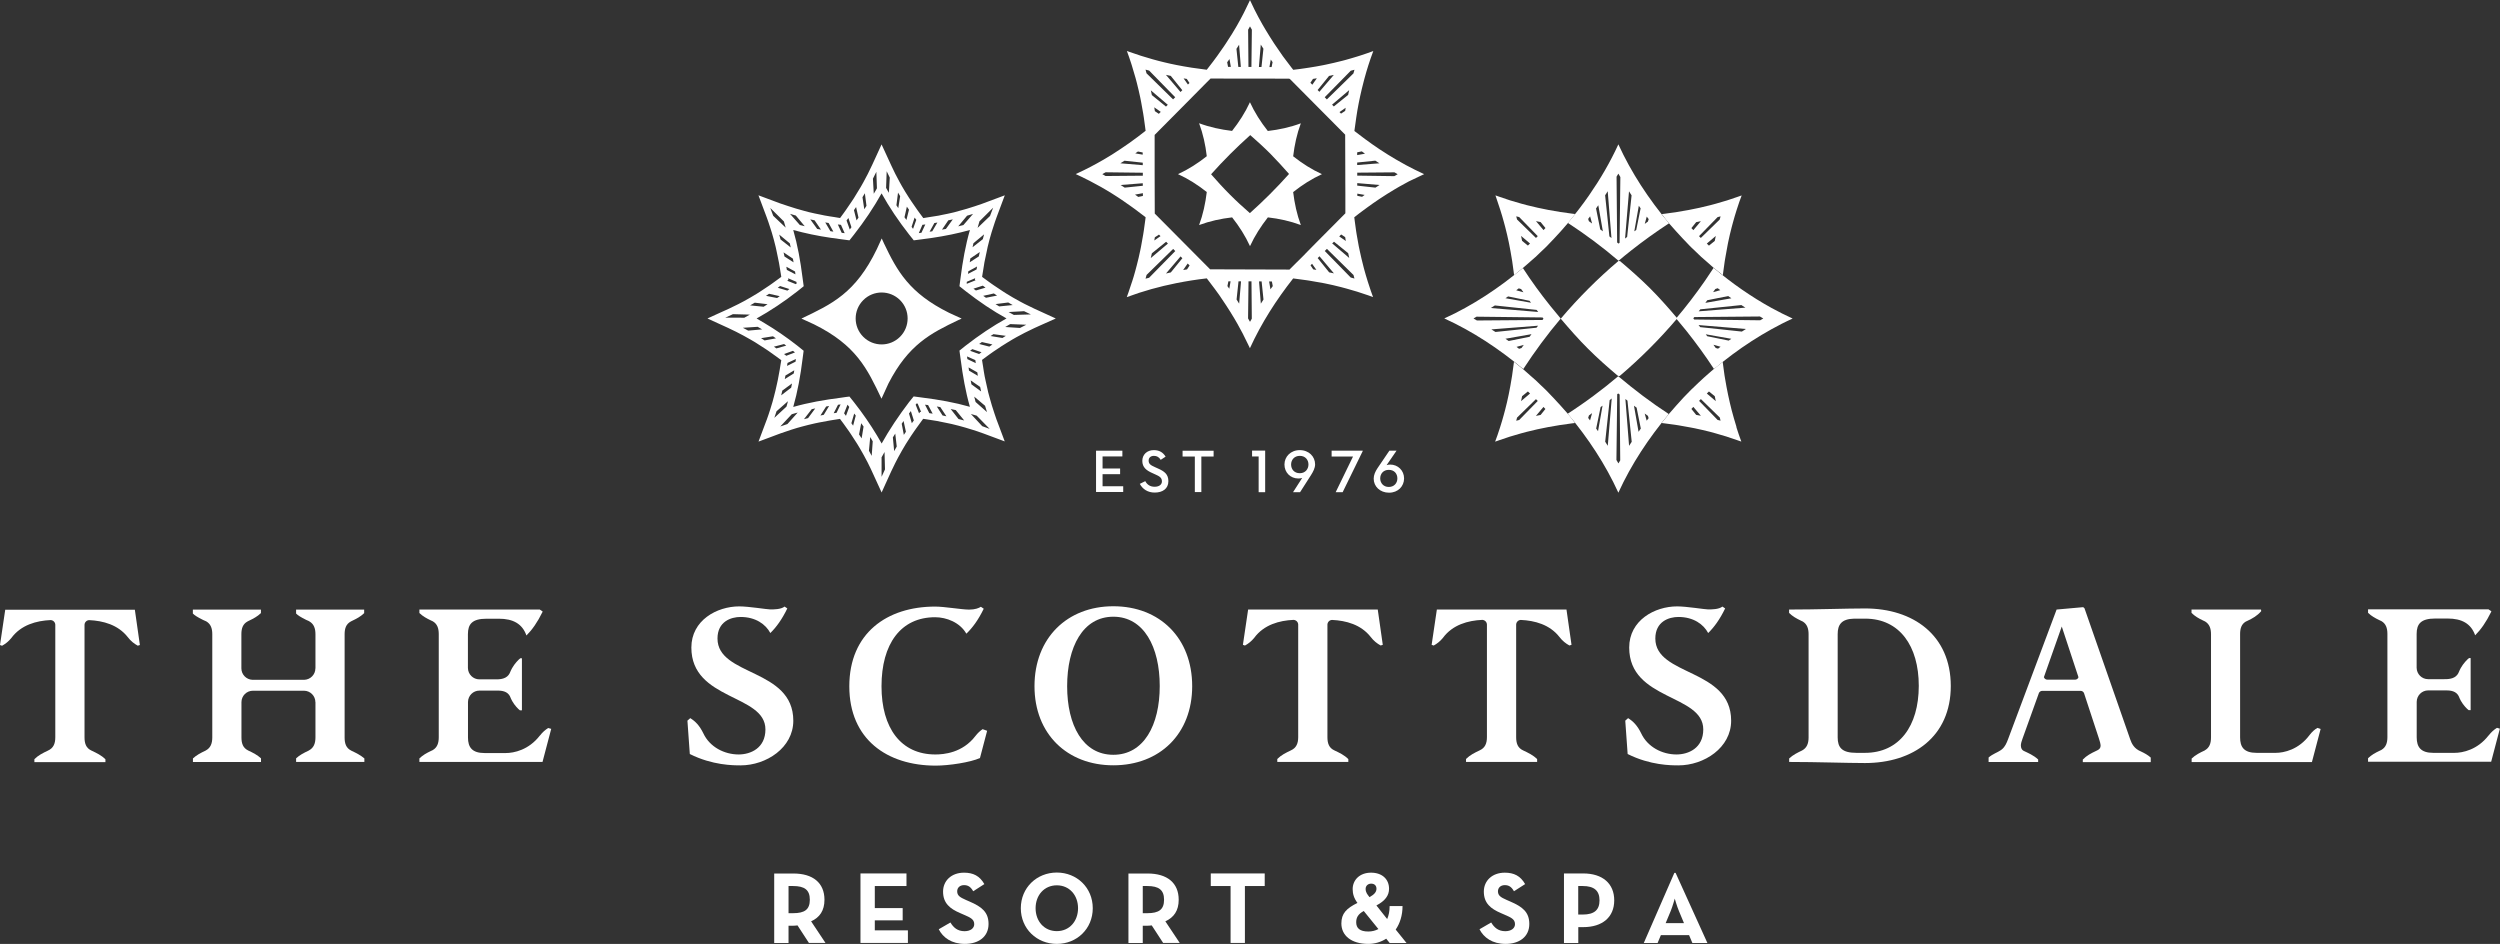 <?xml version="1.0" encoding="utf-8"?>
<!-- Generator: Adobe Illustrator 26.3.1, SVG Export Plug-In . SVG Version: 6.00 Build 0)  -->
<svg version="1.1" id="Layer_1" xmlns="http://www.w3.org/2000/svg" xmlns:xlink="http://www.w3.org/1999/xlink" x="0px" y="0px"
	 viewBox="0 0 387.46 146.29" style="enable-background:new 0 0 387.46 146.29;" xml:space="preserve">
<rect x="0" y="0" width="387.46" height="146.29" fill="#333333" stroke="none"/>
<style type="text/css">
	.st0{fill:#FFFFFF;}
</style>
<g>
	<g>
		<path class="st0" d="M127.94,146.14h-2.57l-1.77-2.72c-0.21,0.03-0.43,0.05-0.63,0.05h-0.76v2.68h-2.22v-10.77h2.98
			c3.01,0,4.81,1.44,4.81,4.07c0,1.68-0.74,2.74-2.07,3.34L127.94,146.14z M122.91,141.53c1.81,0,2.6-0.57,2.6-2.09
			s-0.82-2.12-2.6-2.12h-0.7v4.21H122.91z"/>
		<path class="st0" d="M133.36,135.37h7.13v1.95h-4.91v3.42h4.32v1.9h-4.32v1.55h5.13v1.95h-7.35V135.37z"/>
		<path class="st0" d="M145.49,144.02l1.81-1.05c0.47,0.78,1.09,1.35,2.19,1.35c0.92,0,1.5-0.46,1.5-1.09c0-0.76-0.6-1.03-1.62-1.47
			l-0.55-0.24c-1.6-0.68-2.66-1.54-2.66-3.34c0-1.66,1.27-2.93,3.25-2.93c1.41,0,2.42,0.49,3.15,1.77l-1.73,1.11
			c-0.38-0.68-0.79-0.95-1.42-0.95c-0.65,0-1.06,0.41-1.06,0.95c0,0.67,0.41,0.93,1.36,1.35l0.55,0.24
			c1.88,0.81,2.95,1.63,2.95,3.48c0,2-1.57,3.09-3.67,3.09C147.47,146.29,146.14,145.3,145.49,144.02z"/>
		<path class="st0" d="M158.21,140.76c0-3.18,2.47-5.53,5.58-5.53c3.1,0,5.57,2.34,5.57,5.53s-2.47,5.53-5.57,5.53
			C160.68,146.29,158.21,143.94,158.21,140.76z M167.08,140.76c0-2.01-1.33-3.55-3.29-3.55c-1.96,0-3.29,1.54-3.29,3.55
			c0,2.01,1.33,3.55,3.29,3.55C165.75,144.31,167.08,142.77,167.08,140.76z"/>
		<path class="st0" d="M182.84,146.14h-2.57l-1.77-2.72c-0.21,0.03-0.43,0.05-0.63,0.05h-0.76v2.68h-2.22v-10.77h2.98
			c3.01,0,4.81,1.44,4.81,4.07c0,1.68-0.74,2.74-2.07,3.34L182.84,146.14z M177.81,141.53c1.81,0,2.6-0.57,2.6-2.09
			s-0.82-2.12-2.6-2.12h-0.7v4.21H177.81z"/>
		<path class="st0" d="M190.72,137.32h-3.07v-1.95h8.36v1.95h-3.07v8.82h-2.22V137.32z"/>
		<path class="st0" d="M214.99,142.44c0.24-0.55,0.38-1.22,0.38-2.01h2c0,1.44-0.4,2.68-1.06,3.64l1.68,2.08h-2.61l-0.54-0.67
			c-0.81,0.52-1.76,0.81-2.77,0.81c-2.68,0-4.18-1.33-4.18-3.17c0-1.55,0.79-2.34,2.49-3.18c-0.54-0.73-0.74-1.41-0.74-2.14
			c0-1.39,1.06-2.55,2.85-2.55c1.71,0,2.79,1,2.79,2.5c0,1.03-0.6,1.87-1.96,2.58L214.99,142.44z M211.36,141.19
			c-0.93,0.51-1.17,1.06-1.17,1.76c0,0.9,0.57,1.42,1.87,1.42c0.57,0,1.09-0.13,1.57-0.38L211.36,141.19z M213.33,137.73
			c0-0.49-0.33-0.78-0.82-0.78s-0.86,0.33-0.86,0.81c0,0.55,0.27,0.86,0.57,1.24l0.03,0.05
			C213.04,138.6,213.33,138.22,213.33,137.73z"/>
		<path class="st0" d="M229.3,144.02l1.81-1.05c0.47,0.78,1.09,1.35,2.19,1.35c0.92,0,1.5-0.46,1.5-1.09c0-0.76-0.6-1.03-1.62-1.47
			l-0.55-0.24c-1.6-0.68-2.66-1.54-2.66-3.34c0-1.66,1.27-2.93,3.25-2.93c1.41,0,2.42,0.49,3.15,1.77l-1.73,1.11
			c-0.38-0.68-0.79-0.95-1.42-0.95c-0.65,0-1.06,0.41-1.06,0.95c0,0.67,0.41,0.93,1.36,1.35l0.55,0.24
			c1.88,0.81,2.95,1.63,2.95,3.48c0,2-1.57,3.09-3.67,3.09C231.28,146.29,229.95,145.3,229.3,144.02z"/>
		<path class="st0" d="M242.39,135.37h2.98c3.01,0,4.81,1.57,4.81,4.17s-1.82,4.15-4.81,4.15h-0.76v2.46h-2.22V135.37z
			 M245.3,141.74c1.81,0,2.6-0.73,2.6-2.2c0-1.49-0.82-2.22-2.6-2.22h-0.7v4.42H245.3z"/>
		<path class="st0" d="M259.5,135.28h0.19l4.93,10.87h-2.33l-0.51-1.22h-4.37l-0.51,1.22h-2.14L259.5,135.28z M260.99,143.07
			l-0.78-1.87c-0.32-0.76-0.65-1.93-0.65-1.93s-0.32,1.17-0.63,1.93l-0.78,1.87H260.99z"/>
	</g>
	<path class="st0" d="M255.71,44.66c1.5,1.5,2.89,3.08,4.24,4.68c-2.74,3.23-5.74,6.23-8.96,8.96c-1.6-1.36-3.18-2.74-4.68-4.24
		c-1.5-1.5-2.88-3.08-4.24-4.67c2.74-3.23,5.74-6.23,8.96-8.96C252.63,41.78,254.21,43.17,255.71,44.66z"/>
	<g>
		<g>
			<path class="st0" d="M169.87,69.85h4.08v0.89h-3.07v1.87h2.72v0.88h-2.72v1.87h3.2v0.89h-4.21V69.85z"/>
			<path class="st0" d="M177.5,74.57c0.29,0.57,0.79,0.87,1.45,0.87c0.68,0,1.13-0.32,1.13-0.84c0-0.6-0.45-0.81-1.02-1.07
				l-0.44-0.2c-0.94-0.41-1.58-0.9-1.58-1.9c0-0.98,0.73-1.67,1.78-1.67c0.82,0,1.42,0.33,1.83,1.01l-0.76,0.5
				c-0.25-0.41-0.57-0.62-1.05-0.62c-0.52,0-0.82,0.3-0.82,0.74c0,0.51,0.31,0.71,1.01,1.02l0.44,0.2c0.97,0.43,1.61,0.88,1.61,1.96
				c0,1.18-0.9,1.77-2.12,1.77c-1.08,0-1.87-0.53-2.31-1.35L177.5,74.57z"/>
			<path class="st0" d="M185.18,70.75h-1.9v-0.89h4.81v0.89h-1.9v5.51h-1.01V70.75z"/>
		</g>
		<g>
			<path class="st0" d="M195.06,70.74h-1.01v-0.9h2.03v6.44h-1.01V70.74z"/>
			<path class="st0" d="M201.82,74.07c-0.17,0.05-0.36,0.09-0.58,0.09c-1.26,0-2.17-0.94-2.17-2.17c0-1.22,0.97-2.23,2.37-2.23
				c1.42,0,2.38,1,2.38,2.21c0,0.55-0.29,1.13-0.66,1.7l-1.67,2.61h-1.09L201.82,74.07z M202.79,71.99c0-0.73-0.49-1.34-1.34-1.34
				c-0.86,0-1.35,0.63-1.35,1.34c0,0.72,0.47,1.35,1.35,1.35C202.3,73.34,202.79,72.7,202.79,71.99z"/>
			<path class="st0" d="M209.7,70.75h-3.32v-0.9h4.82v0.06l-3.11,6.37h-1.08L209.7,70.75z"/>
			<path class="st0" d="M212.9,74.19c0-0.58,0.25-1.12,0.59-1.63l1.84-2.71h1.11l-1.54,2.24c0.16-0.05,0.34-0.09,0.56-0.09
				c1.2,0,2.15,0.92,2.15,2.15c0,1.22-0.94,2.21-2.33,2.21C213.88,76.36,212.9,75.39,212.9,74.19z M216.57,74.15
				c0-0.73-0.47-1.33-1.33-1.33c-0.83,0-1.33,0.59-1.33,1.33c0,0.71,0.5,1.32,1.33,1.32C216.08,75.47,216.57,74.86,216.57,74.15z"/>
		</g>
	</g>
	<g>
		<g>
			<path class="st0" d="M200.42,29.77c1.37-1.09,2.85-2.04,4.46-2.78c-1.59-0.72-3.07-1.67-4.46-2.77c0.21-1.76,0.58-3.48,1.19-5.11
				c-1.66,0.62-3.38,0.99-5.12,1.19c-1.1-1.39-2.04-2.87-2.77-4.46c-0.74,1.61-1.69,3.08-2.77,4.45c-1.74-0.21-3.45-0.57-5.11-1.19
				c0.61,1.64,0.99,3.35,1.19,5.11c-1.37,1.09-2.85,2.04-4.46,2.78c1.59,0.72,3.07,1.67,4.46,2.77c-0.21,1.76-0.58,3.48-1.19,5.12
				c1.66-0.62,3.38-0.99,5.12-1.19c1.1,1.39,2.04,2.87,2.77,4.46c0.74-1.61,1.69-3.08,2.77-4.46c1.74,0.2,3.45,0.57,5.11,1.19
				C201,33.24,200.63,31.52,200.42,29.77z M199.78,26.96c-1.9,2.13-3.94,4.17-6.07,6.07c-1.02-0.89-2.1-1.87-3.12-2.9
				c-1.03-1.03-2-2.1-2.89-3.12c1.9-2.13,3.94-4.17,6.07-6.07c1.02,0.89,2.1,1.87,3.12,2.89C197.9,24.86,198.88,25.94,199.78,26.96z
				"/>
			<path class="st0" d="M220,27.33L220,27.33c0.24-0.11,0.48-0.23,0.72-0.34c-0.96-0.44-1.91-0.91-2.84-1.41
				c-0.52-0.28-1.03-0.57-1.54-0.87c0,0,0,0,0,0c-0.41-0.24-0.81-0.48-1.21-0.73c-0.45-0.28-0.9-0.57-1.34-0.86
				c-0.74-0.49-1.47-1.01-2.19-1.54l0,0c-0.15-0.11-0.29-0.22-0.44-0.33c-0.39-0.29-0.78-0.58-1.16-0.88l0,0
				c-0.03-0.02-0.06-0.05-0.09-0.07c0.01-0.13,0.03-0.25,0.05-0.38c0,0,0,0.01,0,0.01c0.07-0.58,0.15-1.15,0.24-1.72
				c0.06-0.36,0.11-0.73,0.17-1.09c0.13-0.74,0.27-1.47,0.43-2.2c0.16-0.73,0.33-1.45,0.52-2.17l0,0c0.05-0.18,0.09-0.36,0.14-0.54
				l0,0c0.38-1.41,0.82-2.8,1.33-4.16c0.02-0.05,0.03-0.09,0.05-0.14c-0.66,0.25-1.32,0.47-1.99,0.69
				c-0.14,0.04-0.27,0.09-0.41,0.13c-0.66,0.2-1.31,0.4-1.98,0.58c-0.15,0.04-0.31,0.08-0.46,0.12l0,0
				c-0.86,0.22-1.71,0.42-2.58,0.6l0,0c-0.13,0.03-0.26,0.05-0.39,0.08h0c-0.68,0.14-1.37,0.25-2.06,0.36
				c-0.15,0.02-0.3,0.05-0.46,0.07c-0.69,0.11-1.38,0.2-2.08,0.28c-0.02-0.03-0.04-0.05-0.06-0.08l0,0
				c-0.06-0.08-0.12-0.15-0.18-0.23c0.04,0.05,0.07,0.1,0.11,0.15c-0.43-0.55-0.86-1.12-1.27-1.68c-0.07-0.09-0.14-0.19-0.21-0.28
				l0,0c-0.43-0.6-0.85-1.21-1.25-1.82c0.02,0.03,0.04,0.06,0.06,0.09c-0.07-0.11-0.14-0.22-0.22-0.33l0,0
				c-0.44-0.68-0.87-1.36-1.28-2.05c-0.16-0.27-0.32-0.53-0.47-0.8c-0.22-0.38-0.43-0.77-0.64-1.16c-0.21-0.39-0.41-0.78-0.61-1.18
				c-0.24-0.47-0.46-0.95-0.68-1.43c-0.27,0.58-0.55,1.15-0.83,1.72c-0.06,0.13-0.13,0.25-0.19,0.38c-0.29,0.57-0.6,1.13-0.91,1.68
				l0,0c-0.07,0.12-0.14,0.23-0.2,0.35c-0.25,0.44-0.51,0.87-0.78,1.3c-0.01,0.01-0.01,0.02-0.02,0.02
				c-0.27,0.43-0.54,0.85-0.82,1.28c0.01-0.01,0.01-0.02,0.02-0.03c-0.1,0.15-0.2,0.3-0.3,0.45l0,0c-0.34,0.51-0.69,1-1.05,1.5l0,0
				c-0.11,0.16-0.23,0.31-0.34,0.46l0,0c-0.1,0.14-0.2,0.28-0.31,0.42c-0.3,0.4-0.6,0.79-0.91,1.18l0,0
				c-0.02,0.03-0.04,0.05-0.06,0.08c-1.58-0.19-3.15-0.43-4.71-0.74c-0.62-0.12-1.24-0.26-1.86-0.41c-0.59-0.14-1.18-0.29-1.77-0.46
				c-0.01,0-0.03-0.01-0.04-0.01c-1.21-0.34-2.42-0.72-3.61-1.15c-0.13-0.05-0.26-0.09-0.39-0.14c0.24,0.64,0.46,1.29,0.67,1.94
				c0.04,0.12,0.07,0.24,0.11,0.35c0.2,0.64,0.39,1.28,0.57,1.93l0,0c0.07,0.24,0.13,0.48,0.19,0.72l0,0
				c0.19,0.75,0.37,1.51,0.53,2.27l0,0c0.05,0.24,0.1,0.47,0.14,0.71c0.12,0.6,0.22,1.2,0.32,1.8c0.03,0.19,0.06,0.38,0.09,0.57
				c0.07,0.48,0.14,0.97,0.2,1.46l0,0c0.03,0.21,0.06,0.42,0.08,0.62c-0.83,0.66-1.68,1.29-2.55,1.91c-0.87,0.61-1.75,1.2-2.65,1.77
				c-0.45,0.28-0.9,0.56-1.36,0.82c-0.01,0.01-0.02,0.01-0.04,0.02l0,0c-1.29,0.75-2.61,1.44-3.98,2.07
				c-0.08,0.04-0.16,0.08-0.25,0.12h0c0,0,0,0,0,0c0.62,0.28,1.23,0.58,1.84,0.89c0.11,0.05,0.21,0.11,0.32,0.16
				c0.59,0.31,1.18,0.62,1.76,0.95c0.23,0.13,0.45,0.26,0.67,0.39c0.67,0.39,1.32,0.8,1.98,1.23h0c0.2,0.13,0.4,0.26,0.6,0.4l0,0
				c0.51,0.34,1,0.69,1.5,1.05l0,0c0.16,0.11,0.31,0.23,0.47,0.34c0.39,0.29,0.79,0.59,1.18,0.89l0,0c0.17,0.13,0.34,0.26,0.51,0.39
				c0,0.04-0.01,0.07-0.01,0.11l0,0c-0.02,0.15-0.04,0.3-0.06,0.45c-0.06,0.51-0.13,1.02-0.21,1.52l0,0
				c-0.03,0.19-0.06,0.38-0.09,0.57l0,0c-0.1,0.62-0.21,1.23-0.33,1.85h0c-0.04,0.2-0.08,0.4-0.12,0.6l0,0
				c-0.16,0.79-0.35,1.57-0.55,2.35c-0.08,0.3-0.16,0.6-0.24,0.9l0,0c-0.15,0.55-0.31,1.1-0.49,1.64c0,0.01,0,0.01-0.01,0.02
				c-0.17,0.54-0.35,1.09-0.54,1.62c-0.09,0.25-0.17,0.5-0.27,0.75c2.52-0.94,5.08-1.65,7.69-2.17c1.56-0.31,3.13-0.56,4.71-0.74
				c0.11,0.14,0.22,0.29,0.33,0.43l0,0c0.31,0.41,0.62,0.81,0.93,1.23c0.22,0.3,0.45,0.61,0.66,0.91c0.28,0.4,0.55,0.81,0.82,1.22
				l0,0c0.09,0.13,0.18,0.26,0.26,0.39c0.44,0.67,0.87,1.36,1.28,2.05c0.16,0.27,0.31,0.54,0.47,0.81l0,0c0.57,1,1.1,2.03,1.59,3.07
				l0,0c0.11,0.23,0.23,0.46,0.34,0.7l0,0c0,0,0,0.01,0.01,0.01c1.78-3.9,4.08-7.48,6.7-10.81c0.69,0.08,1.39,0.18,2.08,0.28
				c0.16,0.02,0.31,0.05,0.46,0.07c0.69,0.11,1.38,0.23,2.06,0.36c0.09,0.02,0.18,0.04,0.27,0.05l0,0c0.86,0.17,1.72,0.37,2.57,0.59
				l0,0c0.27,0.07,0.55,0.14,0.82,0.22l0,0c0.56,0.15,1.12,0.32,1.68,0.49c0.01,0,0.02,0.01,0.03,0.01
				c0.56,0.17,1.11,0.36,1.66,0.55v0c0.25,0.09,0.5,0.17,0.75,0.27c-0.24-0.65-0.47-1.31-0.68-1.98c-0.05-0.14-0.09-0.29-0.14-0.43
				c-0.21-0.66-0.4-1.32-0.58-1.98c-0.04-0.13-0.07-0.26-0.1-0.39l0,0c-0.21-0.8-0.4-1.61-0.57-2.42c-0.05-0.24-0.1-0.47-0.15-0.71
				c-0.12-0.6-0.22-1.2-0.32-1.8c-0.03-0.19-0.06-0.38-0.09-0.57l0,0c-0.07-0.48-0.14-0.97-0.2-1.46l0,0
				c-0.03-0.21-0.06-0.42-0.08-0.63c0.55-0.44,1.11-0.86,1.68-1.28c0.13-0.1,0.26-0.19,0.4-0.29c0.57-0.41,1.14-0.82,1.73-1.21
				c0.05-0.03,0.1-0.06,0.15-0.1l0,0c0.75-0.5,1.52-0.98,2.29-1.44c0.23-0.14,0.47-0.27,0.7-0.41l0,0c0.51-0.29,1.03-0.57,1.55-0.85
				c0.01-0.01,0.02-0.01,0.03-0.01C218.94,27.85,219.47,27.59,220,27.33z M211.1,30.5l-0.74-0.15l0-0.34l1.14,0.2
				C211.37,30.31,211.23,30.4,211.1,30.5z M210.35,28.77l0-0.39l3.46,0.29c-0.21,0.13-0.42,0.27-0.64,0.41L210.35,28.77z
				 M210.35,27.22l0-0.46l5.77-0.05c0.17,0.09,0.34,0.19,0.5,0.29c-0.17,0.1-0.34,0.2-0.52,0.3L210.35,27.22z M203.09,12.83l0.4-0.6
				c0.2-0.03,0.4-0.06,0.6-0.1l-0.7,1L203.09,12.83z M204.21,13.95l1.77-2.18c0.25-0.05,0.5-0.1,0.74-0.16l-2.24,2.62L204.21,13.95z
				 M205.31,15.07l4.04-4.11c0.19-0.05,0.38-0.1,0.57-0.15c-0.05,0.19-0.1,0.38-0.16,0.57l-4.12,4.03L205.31,15.07z M206.45,16.22
				l2.65-2.25c-0.06,0.24-0.11,0.49-0.16,0.74l-2.22,1.79L206.45,16.22z M207.6,17.37l0.96-0.67c-0.01,0.03-0.01,0.07-0.02,0.1
				c-0.02,0.13-0.04,0.26-0.06,0.39l-0.64,0.42L207.6,17.37z M210.34,25.19l2.81-0.29c0.21,0.14,0.43,0.28,0.64,0.41l-3.45,0.27
				L210.34,25.19z M211.55,23.82l-1.21,0.22l0-0.43l0.72-0.15C211.22,23.58,211.39,23.7,211.55,23.82z M199.9,12.23l8.58,8.64
				l0.02,6.12v0l0,0.21l0,0l0,1.03l0,0l0.01,1.75l0,0l0,0.84l0,0.99l0,0.84l0,0l0,0.41l-4.5,4.53l0,0l-0.72,0.73l0,0l-0.66,0.67
				l-0.36,0.37l0,0l-0.2,0.21l0,0l-0.41,0.41L201,40.63l0,0l-0.73,0.73l-0.35,0.35l0,0l-0.07,0.07l-12.3-0.04l-8.58-8.64l-0.02-6.12
				v0l0-0.2l0,0l0-1.03l0,0l0-0.35l0,0l0-0.83l0-0.57l0,0l0-1.13l0,0l0-0.39l0,0l0-1.16l0,0l0-0.37l0,0l0-0.04l4.23-4.26l0,0
				l1.24-1.25l0,0l0.78-0.79l0,0l1.79-1.81l0.3-0.3l0,0l0.33-0.33l3.1,0.01l0,0l0.31,0h0l1.1,0l0,0l1.45,0l1.39,0l0,0l1.01,0l0.44,0
				l0,0l1.81,0.01l0,0l1.15,0l0,0l0.37,0l0,0L199.9,12.23z M206.75,37.46l2.2,1.78c0.05,0.25,0.11,0.5,0.16,0.74l-2.64-2.25
				L206.75,37.46z M207.56,36.64l0.3-0.3l0.62,0.41c0.03,0.2,0.07,0.4,0.1,0.6L207.56,36.64z M203.53,41.75l-0.42-0.63l0.24-0.24
				l0.67,0.95C203.86,41.8,203.69,41.78,203.53,41.75z M195.53,43.61l0.29,2.81c-0.14,0.21-0.28,0.43-0.41,0.64l-0.28-3.45
				L195.53,43.61z M196.69,43.62l0.43,0l0.14,0.72c-0.12,0.17-0.24,0.33-0.36,0.5L196.69,43.62z M190.47,44.68
				c-0.08-0.11-0.16-0.23-0.24-0.34l0.15-0.74l0.34,0l-0.2,1.15C190.5,44.72,190.48,44.7,190.47,44.68z M177.54,43.19
				c0.06-0.19,0.1-0.39,0.16-0.58l4.12-4.03l0.33,0.33l-4.06,4.14C177.91,43.09,177.72,43.13,177.54,43.19z M182.97,39.74l0.28,0.28
				l-1.79,2.2c-0.25,0.05-0.5,0.11-0.75,0.17L182.97,39.74z M184.07,40.84l0.3,0.3l-0.4,0.61c-0.2,0.03-0.4,0.06-0.6,0.1
				L184.07,40.84z M177.12,28.79l-2.81,0.29c-0.21-0.14-0.43-0.28-0.64-0.41l3.44-0.27L177.12,28.79z M171.35,27.28
				c-0.17-0.1-0.34-0.2-0.51-0.29c0.17-0.09,0.34-0.19,0.51-0.29l5.77,0.07l0,0.46L171.35,27.28z M174.28,24.91l2.83,0.3l0,0.39
				l-3.47-0.29C173.85,25.18,174.07,25.04,174.28,24.91z M176.36,23.48l0.74,0.15l0,0.34l-1.15-0.2c0.04-0.03,0.08-0.06,0.13-0.09
				C176.18,23.62,176.27,23.55,176.36,23.48z M177.54,10.79c0.18,0.05,0.37,0.1,0.56,0.15l4.04,4.13l-0.33,0.33l-4.12-4.04
				C177.65,11.17,177.6,10.98,177.54,10.79z M181.45,11.76l1.79,2.22l-0.28,0.28l-2.26-2.66C180.95,11.65,181.2,11.7,181.45,11.76z
				 M184.35,12.86l-0.24,0.24l-0.67-0.95c0.16,0.03,0.33,0.05,0.49,0.08L184.35,12.86z M195.11,10.38l0.29-3.47
				c0.13,0.21,0.27,0.43,0.41,0.64l-0.3,2.83L195.11,10.38z M197.23,9.63l-0.15,0.76l-0.34,0l0.21-1.16
				C197.04,9.36,197.14,9.49,197.23,9.63z M194.02,4.6l-0.07,5.77l-0.46,0l-0.05-5.77c0.1-0.17,0.2-0.34,0.29-0.51
				C193.82,4.26,193.92,4.43,194.02,4.6z M192.31,10.37l-0.39,0l-0.29-2.8c0.14-0.21,0.28-0.43,0.41-0.64L192.31,10.37z
				 M190.55,9.15l0.21,1.21l-0.43,0l-0.14-0.71C190.31,9.49,190.43,9.32,190.55,9.15z M178.36,14l2.63,2.24l-0.28,0.28l-2.19-1.78
				C178.47,14.49,178.42,14.24,178.36,14z M179.9,17.34l-0.3,0.3l-0.61-0.41c-0.03-0.2-0.07-0.4-0.1-0.6L179.9,17.34z M175.91,30.16
				l1.22-0.22l0,0.43l-0.72,0.15C176.24,30.4,176.07,30.28,175.91,30.16z M178.98,36.78l0.64-0.42l0.24,0.24l-0.96,0.67
				C178.92,37.11,178.95,36.95,178.98,36.78z M178.52,39.26l2.21-1.79l0.28,0.28L178.35,40C178.41,39.76,178.46,39.51,178.52,39.26z
				 M191.65,46.42l0.3-2.82l0.39,0l-0.29,3.46C191.92,46.84,191.79,46.63,191.65,46.42z M193.5,43.6l0.46,0l0.05,5.79
				c-0.09,0.16-0.19,0.33-0.28,0.49c-0.1-0.18-0.2-0.35-0.3-0.53L193.5,43.6z M204.22,40l0.28-0.28l2.24,2.65
				c-0.25-0.05-0.49-0.11-0.74-0.16L204.22,40z M205.32,38.9l0.33-0.33l4.12,4.05c0.05,0.18,0.1,0.37,0.15,0.55
				c-0.19-0.06-0.38-0.1-0.58-0.16L205.32,38.9z"/>
		</g>
		<g>
			<path class="st0" d="M163.63,49.36l-1.53-0.7h0l-1.2-0.55h0l-0.55-0.25c-0.52-0.24-1.05-0.5-1.56-0.76h0
				c-0.27-0.14-0.54-0.28-0.81-0.43l0,0c-0.66-0.36-1.32-0.74-1.98-1.15h0c-0.19-0.11-0.37-0.23-0.55-0.35l0,0
				c-0.48-0.31-0.96-0.63-1.44-0.96l0,0c-0.15-0.11-0.31-0.21-0.46-0.32h0c-0.41-0.29-0.81-0.59-1.22-0.89h0
				c-0.04-0.03-0.08-0.06-0.12-0.09c0.01-0.09,0.03-0.18,0.04-0.27l0,0c0.07-0.5,0.15-0.98,0.24-1.47l0,0
				c0.03-0.17,0.05-0.34,0.08-0.51h0c0.11-0.58,0.23-1.15,0.36-1.71l0,0c0.05-0.24,0.1-0.48,0.15-0.72l0,0
				c0.18-0.76,0.38-1.5,0.6-2.23l0,0c0.09-0.3,0.19-0.58,0.28-0.87l0,0c0.16-0.5,0.32-0.99,0.5-1.47l0.68-1.82l0,0l0.53-1.42l0,0
				l0.06-0.15l-3.38,1.26c-0.06,0.02-0.13,0.04-0.19,0.07l0,0c-0.35,0.13-0.7,0.24-1.06,0.36l0,0c-0.81,0.27-1.64,0.52-2.49,0.74
				l0,0c-0.26,0.07-0.5,0.14-0.76,0.21l0,0c-0.61,0.15-1.24,0.28-1.87,0.4l0,0c-0.18,0.03-0.35,0.07-0.52,0.11l0,0
				c-0.5,0.09-1.01,0.17-1.52,0.24l0,0c-0.16,0.02-0.32,0.05-0.49,0.08l0,0c-0.12,0.02-0.23,0.04-0.35,0.06
				c-0.23-0.3-0.45-0.59-0.66-0.89l0,0c-0.09-0.13-0.18-0.26-0.28-0.39l0,0c-0.32-0.45-0.63-0.91-0.94-1.36l0,0
				c-0.12-0.18-0.23-0.35-0.35-0.53v0c-0.39-0.6-0.76-1.21-1.11-1.82v0c-0.12-0.22-0.24-0.43-0.36-0.65l0,0
				c-0.22-0.39-0.43-0.79-0.63-1.19c-0.01-0.03-0.03-0.05-0.04-0.08c-0.21-0.41-0.4-0.82-0.59-1.23l-0.12-0.26v0l-0.53-1.15v0
				l-0.86-1.87l-0.9,1.97v0l-0.57,1.24v0l-0.03,0.06c-0.19,0.42-0.4,0.84-0.61,1.26c-0.02,0.04-0.04,0.08-0.06,0.12
				c-0.21,0.41-0.42,0.82-0.65,1.22l0,0c-0.13,0.24-0.26,0.47-0.4,0.71v0c-0.34,0.58-0.69,1.16-1.06,1.74l0,0
				c-0.11,0.18-0.23,0.35-0.35,0.53v0c-0.3,0.45-0.61,0.9-0.92,1.35l0,0c-0.1,0.14-0.2,0.28-0.3,0.42l0,0
				c-0.19,0.26-0.38,0.52-0.58,0.79c-0.12-0.02-0.24-0.04-0.36-0.06l0,0c-0.18-0.03-0.35-0.06-0.53-0.09l0,0
				c-0.52-0.08-1.04-0.15-1.54-0.25l0,0c-0.19-0.04-0.38-0.08-0.57-0.12l0,0c-0.61-0.12-1.22-0.24-1.82-0.39l0,0
				c-0.25-0.06-0.5-0.14-0.75-0.2l0,0c-0.86-0.23-1.71-0.48-2.53-0.76l0,0c-0.34-0.11-0.69-0.22-1.02-0.34l0,0
				c-0.05-0.02-0.1-0.03-0.15-0.05l-3.38-1.26l0.08,0.21l0,0l0.51,1.36l0,0l0.68,1.81c0.19,0.49,0.35,1.01,0.52,1.52l0,0
				c0.09,0.29,0.19,0.57,0.28,0.87l0,0c0.22,0.73,0.42,1.47,0.6,2.23l0,0c0.05,0.23,0.1,0.46,0.15,0.69l0,0
				c0.13,0.58,0.25,1.15,0.36,1.75l0,0c0.03,0.17,0.06,0.35,0.09,0.53l0,0c0.08,0.47,0.16,0.94,0.23,1.41l0,0
				c0.01,0.09,0.03,0.17,0.04,0.26c-0.06,0.05-0.13,0.09-0.19,0.14l0,0c-0.4,0.3-0.8,0.59-1.21,0.88h0
				c-0.14,0.1-0.27,0.19-0.41,0.29l0,0c-0.49,0.34-0.99,0.67-1.49,0.99l0,0c-0.18,0.12-0.36,0.23-0.54,0.34h0
				c-0.65,0.4-1.31,0.78-1.97,1.14l0,0c-0.28,0.15-0.57,0.3-0.86,0.45l0,0c-0.49,0.25-0.99,0.49-1.48,0.72l-1.68,0.76h0l-1.31,0.6h0
				l-0.3,0.14l3.28,1.5c0.05,0.02,0.09,0.05,0.14,0.07h0c0.33,0.15,0.66,0.31,1,0.48l0,0c0.39,0.19,0.77,0.39,1.15,0.6
				c0.01,0,0.01,0.01,0.02,0.01c0.38,0.21,0.76,0.42,1.14,0.64h0c0.21,0.12,0.42,0.24,0.63,0.37l0,0c0.54,0.33,1.08,0.68,1.62,1.04
				l0,0c0.15,0.1,0.3,0.2,0.45,0.3l0,0c0.43,0.29,0.86,0.6,1.29,0.92l0,0c0.13,0.09,0.26,0.19,0.38,0.28l0,0
				c0.11,0.09,0.23,0.17,0.34,0.25c-0.04,0.33-0.11,0.64-0.16,0.96l0,0c-0.03,0.17-0.05,0.33-0.08,0.5l0,0
				c-0.09,0.55-0.19,1.09-0.3,1.62l0,0c-0.04,0.2-0.09,0.4-0.13,0.6l0,0c-0.14,0.67-0.3,1.33-0.47,1.97l0,0
				c-0.07,0.27-0.15,0.55-0.22,0.82l0,0c-0.11,0.38-0.22,0.75-0.34,1.12c-0.18,0.55-0.35,1.1-0.55,1.63c0,0.01-0.01,0.02-0.01,0.03
				l-0.02,0.04l0,0l-0.44,1.17l0,0l-0.81,2.16l1.8-0.67l0,0l1.25-0.47l0,0l0.33-0.12c0.01,0,0.01,0,0.02-0.01
				c0.55-0.2,1.11-0.39,1.68-0.57c0.3-0.09,0.6-0.19,0.9-0.28l0,0c0.24-0.07,0.48-0.13,0.72-0.2l0,0c0.69-0.19,1.39-0.36,2.11-0.52
				l0,0c0.19-0.04,0.39-0.08,0.58-0.12l0,0c0.55-0.11,1.11-0.22,1.67-0.31l0,0c0.16-0.03,0.33-0.05,0.49-0.08l0,0
				c0.36-0.06,0.71-0.12,1.08-0.17c0.06,0.08,0.12,0.16,0.18,0.25l0,0c0.1,0.14,0.21,0.27,0.31,0.41l0,0
				c0.31,0.42,0.61,0.84,0.9,1.26l0,0c0.1,0.14,0.19,0.29,0.29,0.43l0,0c0.34,0.51,0.67,1.02,0.99,1.53l0,0
				c0.14,0.23,0.28,0.46,0.41,0.68l0,0c0.43,0.74,0.84,1.47,1.22,2.22v0c0.16,0.32,0.32,0.64,0.47,0.96l0,0
				c0.06,0.13,0.12,0.26,0.18,0.39l1.49,3.25v0l0.01,0.03l0.57-1.26v0l0.92-2.02c0.2-0.43,0.4-0.86,0.62-1.28v0
				c0.14-0.28,0.29-0.57,0.44-0.85v0c0.37-0.69,0.76-1.37,1.17-2.05v0c0.11-0.18,0.23-0.37,0.35-0.55l0,0
				c0.31-0.5,0.64-0.99,0.98-1.48l0,0c0.11-0.16,0.22-0.31,0.33-0.47l0,0c0.28-0.4,0.57-0.8,0.87-1.2l0,0
				c0.06-0.09,0.13-0.17,0.19-0.26c0.05,0.01,0.1,0.02,0.15,0.02l0,0c0.47,0.07,0.93,0.15,1.39,0.22l0,0
				c0.19,0.03,0.38,0.06,0.57,0.09l0,0c0.57,0.1,1.13,0.22,1.68,0.34l0,0c0.22,0.05,0.44,0.09,0.66,0.14l0,0
				c0.71,0.17,1.41,0.35,2.09,0.55l0,0c0.33,0.1,0.66,0.19,0.98,0.3l0,0c0,0,0.01,0,0.01,0c0.58,0.18,1.16,0.37,1.72,0.58
				c0,0,0.01,0,0.01,0l1.45,0.54l0,0l1.29,0.48l0,0l0.64,0.24l-1.2-3.2l0,0l-0.07-0.18c-0.11-0.3-0.2-0.61-0.31-0.91l0,0
				c-0.28-0.82-0.54-1.67-0.77-2.53l0,0c-0.07-0.26-0.15-0.52-0.21-0.78l0,0c-0.15-0.62-0.29-1.25-0.42-1.88l0,0
				c-0.04-0.2-0.09-0.4-0.13-0.61h0c-0.1-0.5-0.17-1.02-0.25-1.54h0c-0.03-0.17-0.06-0.33-0.08-0.49h0
				c-0.03-0.17-0.06-0.34-0.08-0.51c0.23-0.18,0.47-0.35,0.7-0.52l0,0c0.14-0.1,0.28-0.2,0.41-0.3l0,0
				c0.44-0.32,0.89-0.63,1.34-0.92l0,0c0.17-0.12,0.35-0.24,0.52-0.35h0c0.58-0.38,1.17-0.73,1.75-1.08l0,0
				c0.21-0.12,0.42-0.24,0.63-0.36l0,0c0.41-0.23,0.82-0.45,1.24-0.66c0.03-0.02,0.06-0.03,0.1-0.05c0.41-0.21,0.83-0.42,1.25-0.61
				h0c0.07-0.03,0.14-0.07,0.21-0.1l0.95-0.43h0L163.63,49.36z M159.77,48.73l-2.64,0.08l-0.62-0.34c-0.06-0.03-0.12-0.07-0.19-0.11
				l2.4-0.13C159.08,48.4,159.42,48.57,159.77,48.73z M136.64,68.74c-0.01-0.01-0.01-0.02-0.02-0.04c-0.22-0.4-0.45-0.79-0.69-1.19
				c-1.04-1.73-2.22-3.45-3.56-5.15c-0.24-0.3-0.48-0.6-0.72-0.9c-0.42,0.04-0.82,0.11-1.24,0.17c-2.62,0.33-5.13,0.77-7.47,1.44
				c0.67-2.35,1.13-4.88,1.45-7.49c0.05-0.41,0.12-0.8,0.16-1.22c-0.33-0.27-0.66-0.53-0.98-0.79c-1.69-1.32-3.38-2.48-5.1-3.5
				c-0.4-0.24-0.79-0.47-1.19-0.7c-0.01,0-0.01-0.01-0.02-0.01c2.14-1.19,4.26-2.6,6.33-4.22c0.32-0.25,0.65-0.51,0.97-0.78
				c-0.05-0.45-0.12-0.88-0.18-1.32c-0.32-2.58-0.77-5.07-1.44-7.39c0,0,0.01,0,0.01,0c0.45,0.13,0.9,0.24,1.36,0.35
				c1.91,0.47,3.92,0.81,6,1.07c0.45,0.06,0.88,0.13,1.34,0.18c0.24-0.29,0.47-0.59,0.7-0.88c1.64-2.1,3.08-4.24,4.28-6.4
				c1.2,2.16,2.62,4.27,4.27,6.38c0.24,0.3,0.47,0.6,0.72,0.9c0.42-0.04,0.82-0.11,1.23-0.16c2.11-0.26,4.15-0.61,6.08-1.08
				c0.47-0.11,0.93-0.23,1.38-0.36c0,0,0.01,0,0.01,0c-0.68,2.36-1.13,4.88-1.46,7.5c-0.05,0.4-0.12,0.8-0.16,1.21
				c0.33,0.27,0.65,0.53,0.98,0.78c2.09,1.63,4.18,3.04,6.31,4.21c-2.14,1.19-4.26,2.61-6.33,4.22c-0.32,0.25-0.64,0.51-0.96,0.77
				c0.05,0.45,0.12,0.87,0.18,1.31c0.33,2.58,0.77,5.07,1.44,7.4c-2.31-0.66-4.79-1.11-7.38-1.43c-0.45-0.06-0.88-0.13-1.34-0.18
				c-0.24,0.29-0.47,0.59-0.71,0.88C139.28,64.44,137.84,66.58,136.64,68.74z M156.95,47.28l-2.09,0.21
				c-0.19-0.12-0.38-0.24-0.57-0.36l1.97-0.25C156.49,47.02,156.72,47.15,156.95,47.28z M154.53,45.81l-1.72,0.34
				c-0.14-0.1-0.28-0.2-0.43-0.3l1.65-0.37C154.2,45.59,154.37,45.7,154.53,45.81z M152.74,44.58l-1.49,0.44
				c-0.12-0.09-0.25-0.19-0.38-0.28l1.45-0.47C152.46,44.38,152.6,44.48,152.74,44.58z M151.2,43.44l-1.33,0.53
				c-0.02-0.02-0.04-0.03-0.06-0.05c0.01-0.04,0.01-0.08,0.02-0.12c0.01-0.04,0.01-0.09,0.02-0.13l1.28-0.55l-0.03,0.24L151.2,43.44
				z M151.35,41.76l-1.33,0.69c0.02-0.14,0.04-0.28,0.06-0.41l1.35-0.74C151.4,41.45,151.37,41.6,151.35,41.76z M151.7,39.74
				l-1.41,0.91c0.03-0.2,0.07-0.4,0.1-0.6l1.46-0.99C151.8,39.29,151.75,39.51,151.7,39.74z M152.32,37.07l-1.59,1.25
				c0.05-0.21,0.09-0.43,0.14-0.63l1.65-1.37C152.46,36.57,152.39,36.82,152.32,37.07z M153.5,33.3c-0.02,0.05-0.04,0.11-0.06,0.17
				l-1.93,1.85l0.29-1.02l2.12-2.11L153.5,33.3z M150.81,33.15l-1.5,1.73c-0.26,0.07-0.53,0.14-0.8,0.2l1.37-1.65
				C150.19,33.34,150.5,33.25,150.81,33.15z M147.67,34l-1.07,1.48c-0.2,0.04-0.4,0.07-0.61,0.11l0.98-1.44
				C147.21,34.11,147.44,34.06,147.67,34z M145.28,34.49l-0.8,1.36c-0.14,0.02-0.27,0.04-0.41,0.06l0.74-1.34
				C144.96,34.55,145.12,34.52,145.28,34.49z M143.23,34.81c0.06-0.01,0.12-0.02,0.18-0.03l-0.6,1.29c-0.02,0-0.05,0.01-0.07,0.01
				c-0.12,0.01-0.23,0.03-0.34,0.05l0.56-1.29L143.23,34.81z M142.01,34.07l-0.5,1.4c-0.08-0.1-0.15-0.2-0.23-0.31l0.47-1.44
				C141.84,33.84,141.93,33.95,142.01,34.07z M140.88,32.5l-0.4,1.59c-0.1-0.14-0.2-0.28-0.3-0.42l0.37-1.64
				C140.66,32.18,140.77,32.34,140.88,32.5z M139.51,30.4l-0.29,1.86c-0.1-0.15-0.19-0.3-0.29-0.45l0.25-1.96
				C139.29,30.04,139.4,30.22,139.51,30.4z M137.9,27.52l-0.14,2.36c-0.07-0.13-0.15-0.26-0.22-0.38l-0.21-0.38l0.09-2.58
				C137.57,26.86,137.73,27.19,137.9,27.52z M135.82,26.63l0.09,2.55l-0.17,0.31c-0.1,0.18-0.21,0.36-0.32,0.54l-0.13-2.34
				C135.48,27.34,135.65,26.98,135.82,26.63z M134.04,29.95l0.25,1.95c-0.11,0.18-0.22,0.35-0.34,0.53l-0.28-1.86
				C133.8,30.36,133.92,30.15,134.04,29.95z M132.68,32.09l0.37,1.64c-0.1,0.14-0.2,0.29-0.3,0.43l-0.4-1.59
				C132.46,32.42,132.57,32.25,132.68,32.09z M131.49,33.79l0.47,1.43c-0.09,0.12-0.17,0.23-0.26,0.35l-0.5-1.4
				C131.3,34.05,131.39,33.92,131.49,33.79z M130.07,34.81l0.27,0.04l0.57,1.29c-0.15-0.02-0.3-0.04-0.46-0.06l0,0l-0.6-1.29
				C129.92,34.79,129.99,34.8,130.07,34.81z M128.42,34.56l0.74,1.34c-0.16-0.02-0.31-0.05-0.46-0.07l-0.8-1.36
				C128.07,34.5,128.24,34.53,128.42,34.56z M126.25,34.15l0.99,1.44c-0.2-0.04-0.39-0.07-0.59-0.11L125.58,34
				C125.8,34.05,126.02,34.1,126.25,34.15z M123.34,33.41l1.38,1.65c-0.26-0.06-0.51-0.12-0.76-0.19l-1.52-1.73
				C122.74,33.23,123.04,33.32,123.34,33.41z M119.78,33.3l-0.4-1.07l2.11,2.09l0.28,0.96l-1.93-1.83
				C119.82,33.41,119.8,33.35,119.78,33.3z M120.77,36.36l1.64,1.36c0.05,0.21,0.1,0.42,0.14,0.63l-1.58-1.24
				C120.91,36.86,120.84,36.61,120.77,36.36z M121.44,39.11l1.45,0.98c0.03,0.19,0.06,0.38,0.1,0.57l-1.41-0.91
				C121.54,39.54,121.49,39.32,121.44,39.11z M121.87,41.34l1.35,0.74c0.02,0.14,0.04,0.29,0.06,0.44l-1.33-0.69
				C121.92,41.67,121.89,41.5,121.87,41.34z M122.15,43.13l1.28,0.55c0,0.01,0,0.03,0.01,0.04c0.01,0.07,0.02,0.14,0.03,0.21
				c-0.04,0.04-0.09,0.07-0.13,0.11L122,43.51l0.18-0.13L122.15,43.13z M120.9,44.33l1.45,0.47c-0.11,0.08-0.21,0.16-0.32,0.24
				l-1.49-0.44C120.65,44.51,120.77,44.42,120.9,44.33z M119.19,45.53l1.66,0.37c-0.14,0.1-0.28,0.19-0.41,0.29l-1.73-0.34
				C118.87,45.74,119.03,45.63,119.19,45.53z M116.98,46.91l1.98,0.24c-0.2,0.13-0.41,0.27-0.61,0.39l-2.1-0.21
				C116.49,47.2,116.74,47.05,116.98,46.91z M113.36,48.8c0.08-0.03,0.15-0.07,0.23-0.11l2.63,0.07l-0.86,0.48l-2.95-0.01
				L113.36,48.8z M115.13,50.8l2.3-0.15c0.23,0.13,0.46,0.26,0.69,0.4l-2.16,0.19C115.68,51.09,115.41,50.94,115.13,50.8z
				 M117.95,52.41l1.85-0.29c0.15,0.1,0.31,0.21,0.46,0.32l-1.76,0.32C118.32,52.64,118.13,52.53,117.95,52.41z M119.94,53.73
				l1.58-0.41c0.11,0.08,0.22,0.17,0.33,0.25l-1.52,0.43C120.21,53.91,120.08,53.82,119.94,53.73z M121.7,55.01
				c-0.06-0.05-0.13-0.09-0.19-0.14l1.39-0.5c0.01,0.01,0.02,0.02,0.03,0.03c0.09,0.07,0.18,0.14,0.28,0.22l-1.35,0.52L121.7,55.01z
				 M122.05,56.25l1.3-0.61c-0.02,0.14-0.04,0.28-0.05,0.41l-1.32,0.66C122,56.56,122.03,56.41,122.05,56.25z M121.73,58.2
				l1.37-0.81c-0.03,0.16-0.05,0.33-0.08,0.49l-1.39,0.87C121.67,58.57,121.7,58.39,121.73,58.2z M121.25,60.53l1.5-1.1
				c-0.04,0.22-0.09,0.44-0.13,0.65l-1.55,1.19C121.13,61.02,121.19,60.78,121.25,60.53z M120.35,63.74l1.77-1.56
				c-0.05,0.2-0.11,0.4-0.16,0.6l-0.07,0.24l-1.88,1.74C120.13,64.43,120.24,64.09,120.35,63.74z M120.93,66.1l1.78-1.9l0.51-0.15
				c0.13-0.04,0.27-0.07,0.41-0.11l-1.59,1.78C121.66,65.84,121.3,65.97,120.93,66.1z M124.6,64.97l1.21-1.56
				c0.18-0.04,0.36-0.07,0.54-0.11l-1.11,1.5C125.02,64.86,124.81,64.92,124.6,64.97z M127.15,64.4l0.89-1.4
				c0.15-0.03,0.3-0.05,0.46-0.08l-0.83,1.37C127.5,64.33,127.32,64.36,127.15,64.4z M129.21,64.04l0.67-1.31
				c0.13-0.02,0.27-0.04,0.4-0.05l-0.63,1.3C129.51,64,129.36,64.02,129.21,64.04z M131.01,64.31l-0.19-0.25l0.53-1.34
				c0.07,0.09,0.14,0.18,0.21,0.27c0.02,0.03,0.04,0.05,0.06,0.08l-0.51,1.38C131.07,64.4,131.04,64.36,131.01,64.31z M131.95,65.59
				l0.44-1.5c0.08,0.11,0.16,0.21,0.24,0.32l-0.41,1.56C132.13,65.85,132.04,65.72,131.95,65.59z M133.14,67.33l0.33-1.74
				c0.12,0.17,0.25,0.35,0.37,0.52l-0.3,1.83C133.4,67.74,133.28,67.54,133.14,67.33z M134.67,69.86l0.2-2.13
				c0.14,0.22,0.26,0.45,0.39,0.67l-0.16,2.25C134.96,70.39,134.81,70.13,134.67,69.86z M136.64,73.88l-0.01-0.02l0-3.01l0.01,0.01
				l0.45-0.81l0.07,2.7L136.64,73.88z M138.58,69.92l-0.2-2.13c0.12-0.2,0.25-0.4,0.37-0.59l0.23,2
				C138.85,69.43,138.71,69.67,138.58,69.92z M140.08,67.4l-0.33-1.73c0.1-0.14,0.19-0.28,0.29-0.42l0.36,1.67
				C140.3,67.08,140.19,67.24,140.08,67.4z M141.32,65.59l-0.44-1.5c0.09-0.13,0.19-0.25,0.29-0.38l0.46,1.45
				C141.52,65.3,141.42,65.45,141.32,65.59z M142.62,63.83l-0.18,0.23l-0.53-1.34c0.05-0.06,0.1-0.12,0.15-0.19
				c0.05,0.01,0.11,0.02,0.16,0.02l0.54,1.29L142.62,63.83z M144.03,64.03l-0.67-1.31c0.16,0.02,0.32,0.04,0.48,0.06l0.71,1.33
				C144.39,64.09,144.21,64.06,144.03,64.03z M146.08,64.39l-0.89-1.39c0.18,0.03,0.36,0.06,0.54,0.09l0.95,1.43
				C146.49,64.47,146.29,64.43,146.08,64.39z M148.55,64.94l-1.21-1.55c0.27,0.06,0.53,0.11,0.79,0.17l1.31,1.61
				C149.15,65.09,148.85,65.01,148.55,64.94z M152.7,66.22c-0.15-0.06-0.31-0.11-0.47-0.17l-1.76-1.89l0.9,0.26l2.01,2.05
				L152.7,66.22z M152.97,63.87l-1.77-1.57c-0.07-0.27-0.14-0.55-0.21-0.83l1.68,1.42C152.76,63.23,152.86,63.55,152.97,63.87z
				 M152.06,60.67l-1.5-1.1c-0.04-0.2-0.08-0.41-0.12-0.62l1.47,1.02C151.96,60.2,152.01,60.44,152.06,60.67z M151.55,58.25
				l-1.37-0.81c-0.03-0.16-0.05-0.33-0.07-0.5l1.36,0.77C151.5,57.88,151.52,58.07,151.55,58.25z M151.18,55.95
				c0.02,0.11,0.04,0.22,0.05,0.33l-1.3-0.62c-0.01-0.04-0.01-0.08-0.02-0.13c-0.01-0.1-0.03-0.19-0.04-0.29l1.29,0.57L151.18,55.95
				z M151.74,54.87l-1.39-0.5c0.11-0.09,0.23-0.17,0.34-0.26l1.43,0.48C152,54.68,151.87,54.77,151.74,54.87z M153.33,53.72
				l-1.58-0.41c0.14-0.1,0.28-0.2,0.43-0.3l1.63,0.38C153.65,53.5,153.49,53.61,153.33,53.72z M155.36,52.38l-1.84-0.3
				c0.15-0.1,0.3-0.19,0.45-0.29l1.92,0.26C155.72,52.16,155.54,52.27,155.36,52.38z M158.08,50.83l-2.29-0.15
				c0.24-0.14,0.48-0.29,0.72-0.42l0.06-0.03l2.49,0.1C158.74,50.49,158.41,50.65,158.08,50.83z"/>
			<path class="st0" d="M149.03,49.37c0.01,0,0.02-0.01,0.03-0.01L149.03,49.37l-1.94-0.89c-6.17-3.06-8.03-6.45-10.07-10.72
				l-0.37-0.81l-0.01,0.02c0-0.01-0.01-0.01-0.01-0.02l0.01,0.03l-0.74,1.62c-3.29,6.82-6.96,8.52-11.69,10.77l0.08-0.02l-0.04,0.02
				l-0.01,0c0,0,0,0,0,0l-0.02,0.01l1.93,0.88c6.56,3.25,8.26,6.88,10.47,11.54l-0.02-0.08l0.01,0.02l0,0.02c0,0,0-0.01,0-0.01
				l0.01,0.03l1.07-2.34c3.09-6.01,6.52-7.78,10.85-9.84l0.47-0.21L149.03,49.37z M133.8,46.51c1.57-1.57,4.11-1.57,5.69,0
				c1.57,1.57,1.57,4.12,0,5.69c-1.57,1.57-4.12,1.58-5.7,0C132.22,50.63,132.22,48.08,133.8,46.51z"/>
		</g>
		<g>
			<g>
				<path class="st0" d="M250.85,40.43c-3.23,2.74-6.22,5.73-8.96,8.96c1.36,1.6,2.74,3.18,4.24,4.67c1.5,1.5,3.08,2.89,4.68,4.24
					c3.23-2.74,6.22-5.73,8.96-8.96c-1.36-1.6-2.74-3.18-4.24-4.68C254.02,43.17,252.45,41.78,250.85,40.43z M250.81,55.41
					c-1.08-0.92-2.15-1.86-3.16-2.87c-1.01-1.01-1.95-2.08-2.87-3.16c1.85-2.18,3.88-4.21,6.06-6.06c1.08,0.92,2.15,1.85,3.16,2.87
					c1.01,1.01,1.95,2.08,2.87,3.16C255.02,51.53,253,53.56,250.81,55.41z"/>
				<path class="st0" d="M247.01,37.35c1.31,0.98,2.59,2,3.84,3.07c0.62-0.53,1.25-1.04,1.88-1.54c1.91-1.51,3.89-2.93,5.94-4.27
					c-3.16-3.78-5.84-7.84-7.85-12.24c-1.27,2.78-2.8,5.39-4.52,7.87c-1.03,1.49-2.14,2.92-3.3,4.31l0,0l0,0
					C244.37,35.44,245.7,36.38,247.01,37.35z M255.4,34.34c-0.17,0.12-0.33,0.24-0.49,0.36l0.31-1.13c0.1,0.13,0.19,0.26,0.3,0.39
					L255.4,34.34z M253.59,35.64c-0.1,0.07-0.2,0.14-0.3,0.21l0.7-3.96c0.1,0.13,0.18,0.27,0.28,0.4L253.59,35.64z M252.18,36.72
					c-0.11,0.08-0.21,0.17-0.32,0.25l0.61-7.32c0.13,0.21,0.26,0.42,0.4,0.63L252.18,36.72z M251.01,37.63
					c-0.05,0.04-0.1,0.07-0.14,0.11l-0.04,0c-0.07-0.05-0.13-0.1-0.2-0.16l-0.09-10.2c0.09-0.16,0.19-0.32,0.28-0.47
					c0.1,0.18,0.21,0.35,0.31,0.53L251.01,37.63z M249.75,36.89c-0.11-0.08-0.21-0.17-0.32-0.25l-0.66-6.37
					c0.14-0.21,0.27-0.42,0.4-0.63L249.75,36.89z M248.42,35.85c-0.14-0.1-0.28-0.2-0.41-0.3l-0.65-3.24
					c0.12-0.17,0.23-0.33,0.35-0.5L248.42,35.85z M246.75,34.64c-0.17-0.12-0.33-0.24-0.5-0.36l-0.11-0.35
					c0.1-0.13,0.2-0.26,0.3-0.4L246.75,34.64z"/>
				<path class="st0" d="M274.58,47.74c-3.18-1.75-6.17-3.85-9-6.22c-0.44,0.68-0.9,1.36-1.36,2.03c-1.39,2-2.87,3.94-4.45,5.8
					c0.53,0.63,1.05,1.26,1.57,1.9c1.53,1.92,2.97,3.9,4.3,5.94c1.86-1.55,3.79-3,5.82-4.31c0.51-0.33,1.02-0.65,1.54-0.96
					c1.04-0.62,2.1-1.21,3.18-1.76c0.54-0.27,1.09-0.54,1.65-0.79C276.72,48.86,275.64,48.32,274.58,47.74z M265.91,53.93
					c-0.12-0.17-0.24-0.33-0.36-0.5l1.11,0.31c-0.13,0.1-0.26,0.19-0.39,0.3L265.91,53.93z M264.59,52.11
					c-0.07-0.1-0.14-0.2-0.22-0.3l3.96,0.7c-0.14,0.1-0.27,0.18-0.41,0.28L264.59,52.11z M263.5,50.7
					c-0.08-0.11-0.17-0.21-0.25-0.32l7.34,0.61c-0.21,0.13-0.42,0.26-0.63,0.4L263.5,50.7z M262.58,49.52
					c-0.04-0.05-0.08-0.11-0.13-0.16l0-0.02l0-0.02c0.05-0.06,0.09-0.12,0.14-0.18l10.17-0.09c0.17,0.1,0.35,0.21,0.52,0.31
					c-0.16,0.09-0.32,0.19-0.48,0.28L262.58,49.52z M266.22,44.67c0.13,0.1,0.26,0.2,0.4,0.3l-1.12,0.31
					c0.12-0.17,0.24-0.33,0.35-0.49L266.22,44.67z M267.84,45.88c0.17,0.12,0.33,0.23,0.5,0.35l-4.04,0.71
					c0.1-0.13,0.2-0.28,0.3-0.41L267.84,45.88z M263.52,47.94l6.36-0.66c0.21,0.14,0.42,0.27,0.63,0.4l-7.24,0.57
					C263.36,48.15,263.44,48.05,263.52,47.94z"/>
				<path class="st0" d="M250.8,58.31c-1.24,1.05-2.51,2.06-3.82,3.03c-0.65,0.48-1.31,0.96-1.98,1.42
					c-0.67,0.46-1.34,0.92-2.03,1.36l0,0h0c3.16,3.78,5.85,7.84,7.85,12.24c2.03-4.45,4.72-8.48,7.82-12.19
					c-1.36-0.89-2.7-1.82-4-2.8C253.34,60.39,252.06,59.37,250.8,58.31z M255.21,65.2l-0.31-1.11c0.17,0.12,0.33,0.24,0.5,0.36
					l0.11,0.36C255.41,64.94,255.31,65.07,255.21,65.2z M253.95,66.92l-0.71-4.04c0.14,0.1,0.28,0.2,0.41,0.3l0.65,3.24
					C254.17,66.59,254.06,66.75,253.95,66.92z M252.48,69.1l-0.57-7.26c0.11,0.08,0.21,0.17,0.32,0.25l0.66,6.38
					C252.74,68.68,252.61,68.89,252.48,69.1z M246.14,64.77l0.12-0.38c0.17-0.12,0.33-0.24,0.49-0.36l-0.32,1.13
					C246.33,65.03,246.24,64.9,246.14,64.77z M247.38,66.42l0.69-3.34c0.1-0.07,0.2-0.14,0.3-0.21l-0.7,3.96
					C247.56,66.69,247.47,66.56,247.38,66.42z M248.78,68.46l0.69-6.45c0.11-0.08,0.21-0.17,0.32-0.25l-0.61,7.33
					C249.04,68.88,248.91,68.67,248.78,68.46z M250.83,71.82c-0.1-0.18-0.21-0.35-0.31-0.53l0.12-10.19
					c0.05-0.04,0.09-0.07,0.14-0.11l0.04,0c0.07,0.05,0.13,0.1,0.2,0.16l0.09,10.2C251.02,71.51,250.92,71.67,250.83,71.82z"/>
				<path class="st0" d="M236.02,41.54c-0.93,0.77-1.88,1.52-2.84,2.24c-1.94,1.44-3.96,2.76-6.08,3.93
					c-1.06,0.59-2.15,1.14-3.26,1.64c4.4,2,8.46,4.69,12.24,7.85c1.78-2.73,3.71-5.35,5.81-7.83c-0.53-0.63-1.05-1.26-1.57-1.9
					C238.79,45.57,237.35,43.59,236.02,41.54z M235.43,54.06c-0.13-0.1-0.26-0.2-0.39-0.3l1.12-0.31c-0.12,0.17-0.24,0.33-0.35,0.49
					L235.43,54.06z M233.82,52.85c-0.17-0.12-0.33-0.23-0.5-0.35l4.04-0.71c-0.1,0.13-0.2,0.28-0.3,0.41L233.82,52.85z
					 M238.13,50.79l-6.36,0.66c-0.21-0.14-0.42-0.27-0.63-0.4l7.24-0.57C238.3,50.57,238.21,50.68,238.13,50.79z M228.9,49.67
					c-0.18-0.1-0.35-0.21-0.53-0.31c0.16-0.09,0.31-0.19,0.47-0.28l10.23,0.12c0.04,0.06,0.09,0.11,0.13,0.17l0,0.02l0,0.02
					c-0.05,0.06-0.09,0.12-0.14,0.18L228.9,49.67z M235.75,44.8c0.12,0.17,0.24,0.33,0.36,0.5l-1.12-0.31
					c0.13-0.1,0.26-0.19,0.39-0.3L235.75,44.8z M237.06,46.62c0.07,0.1,0.14,0.2,0.22,0.3l-3.96-0.7c0.14-0.1,0.27-0.18,0.41-0.28
					L237.06,46.62z M238.15,48.03c0.08,0.11,0.17,0.21,0.25,0.32l-7.35-0.61c0.21-0.13,0.42-0.27,0.63-0.4L238.15,48.03z"/>
			</g>
			<g>
				<path class="st0" d="M269.01,65.78c-0.2-0.65-0.39-1.3-0.56-1.96c-0.02-0.07-0.04-0.14-0.06-0.21c-0.41-1.6-0.75-3.22-1.02-4.86
					c-0.03-0.2-0.07-0.39-0.1-0.59c-0.08-0.51-0.15-1.03-0.21-1.55c-0.02-0.15-0.04-0.3-0.06-0.45c0-0.03-0.01-0.05-0.01-0.08
					c-0.46,0.36-0.92,0.73-1.37,1.11l0,0c-0.02,0.02-0.04,0.04-0.06,0.05c-0.11,0.1-0.22,0.2-0.34,0.29
					c-0.25,0.21-0.49,0.42-0.73,0.64c-0.15,0.13-0.3,0.26-0.44,0.39l0,0c-0.28,0.26-0.56,0.52-0.84,0.78l0,0
					c-0.34,0.32-0.68,0.64-1.01,0.97c-0.03,0.03-0.06,0.06-0.09,0.08c-0.81,0.8-1.58,1.63-2.34,2.49c-0.27,0.31-0.54,0.61-0.81,0.93
					c-0.09,0.11-0.19,0.22-0.29,0.33c-0.01,0.01-0.02,0.03-0.03,0.04l0,0c-0.38,0.45-0.75,0.91-1.12,1.38
					c0.03,0,0.05,0.01,0.08,0.01c0.16,0.02,0.32,0.04,0.48,0.06c0.5,0.06,0.99,0.13,1.49,0.2c0.19,0.03,0.39,0.06,0.58,0.09
					c0.62,0.1,1.23,0.21,1.84,0.33c0.23,0.04,0.46,0.09,0.68,0.13c0.77,0.16,1.53,0.34,2.3,0.53c0.31,0.08,0.61,0.16,0.91,0.25
					c0.56,0.15,1.12,0.32,1.67,0.49c0,0,0,0,0,0c0.56,0.18,1.11,0.36,1.66,0.56c0.22,0.08,0.45,0.15,0.67,0.23
					c-0.27-0.71-0.51-1.43-0.74-2.15C269.12,66.12,269.07,65.95,269.01,65.78z M264.86,60.67l0.9,0.73c0.05,0.26,0.1,0.52,0.16,0.77
					l-1.39-1.18C264.63,60.88,264.74,60.77,264.86,60.67z M262.88,64.3l-0.74-0.92c0.1-0.11,0.2-0.21,0.3-0.32l1.17,1.38
					C263.37,64.4,263.12,64.35,262.88,64.3z M266.2,65.08l-2.87-2.95c0.09-0.09,0.19-0.19,0.28-0.28l2.93,2.86
					c0.04,0.16,0.08,0.33,0.12,0.49C266.51,65.16,266.35,65.12,266.2,65.08z"/>
				<path class="st0" d="M232.45,32.32c0.02,0.06,0.04,0.12,0.06,0.18c0.21,0.66,0.41,1.33,0.59,2c-0.02-0.07-0.04-0.14-0.06-0.22
					c0.09,0.31,0.17,0.62,0.25,0.93l0,0c0.2,0.77,0.38,1.54,0.54,2.31c0.02,0.12,0.05,0.23,0.07,0.35c0.14,0.7,0.27,1.4,0.38,2.1
					c0.03,0.18,0.06,0.36,0.09,0.54c0.08,0.53,0.15,1.07,0.22,1.6c0.02,0.15,0.04,0.3,0.06,0.45c0,0.03,0.01,0.05,0.01,0.08
					c0.46-0.36,0.91-0.73,1.36-1.11c0,0,0,0,0,0c0.44-0.36,0.86-0.74,1.28-1.11c0.1-0.09,0.2-0.17,0.3-0.26
					c0.11-0.1,0.23-0.2,0.35-0.31c0.01,0,0.01-0.01,0.02-0.01c0.16-0.15,0.32-0.31,0.48-0.46h0c0.1-0.09,0.2-0.19,0.3-0.29
					c0.27-0.25,0.54-0.5,0.8-0.76l0,0c0.08-0.08,0.16-0.16,0.24-0.24l0,0l0,0l0,0c0.27-0.27,0.53-0.55,0.79-0.83
					c0.01-0.01,0.03-0.03,0.04-0.04l0,0c0.08-0.08,0.15-0.16,0.23-0.24c0.35-0.37,0.7-0.75,1.04-1.13c0.27-0.31,0.54-0.61,0.81-0.93
					c0.11-0.12,0.22-0.24,0.32-0.37l0,0l0,0h0l0,0l0,0l0,0l0,0c0.38-0.45,0.74-0.92,1.1-1.38c-0.04,0-0.06-0.01-0.07-0.01
					c-0.16-0.02-0.32-0.04-0.48-0.06c-0.59-0.07-1.17-0.16-1.76-0.25c0,0-0.01,0-0.01,0c-0.58-0.09-1.16-0.19-1.74-0.3
					c0,0-0.01,0-0.01,0c-1.17-0.22-2.32-0.48-3.47-0.77c0.03,0.01,0.05,0.01,0.08,0.02c-0.3-0.08-0.6-0.16-0.89-0.24
					c-0.56-0.15-1.12-0.32-1.67-0.49c0,0,0,0-0.01,0c-0.56-0.18-1.11-0.36-1.66-0.56c-0.22-0.08-0.44-0.15-0.66-0.23
					c0.08,0.22,0.16,0.45,0.24,0.67c-0.08-0.22-0.15-0.45-0.24-0.67C232,30.95,232.23,31.63,232.45,32.32z M236.8,38.06l-0.9-0.73
					c-0.05-0.26-0.1-0.51-0.16-0.77l1.39,1.18C237.02,37.85,236.91,37.96,236.8,38.06z M238.77,34.42l0.75,0.92
					c-0.1,0.11-0.2,0.21-0.3,0.32l-1.17-1.39C238.28,34.33,238.53,34.37,238.77,34.42z M235.45,33.64l2.88,2.96
					c-0.09,0.09-0.19,0.19-0.28,0.28l-2.93-2.86c-0.04-0.16-0.08-0.33-0.13-0.49C235.15,33.57,235.3,33.6,235.45,33.64z"/>
				<path class="st0" d="M258.67,34.61L258.67,34.61L258.67,34.61c0.26,0.31,0.83,0.94,1.11,1.25c0.34,0.38,0.69,0.76,1.04,1.13
					c0.08,0.08,0.15,0.16,0.23,0.24l0,0c0.01,0.01,0.03,0.03,0.04,0.04c0.26,0.28,0.52,0.56,0.79,0.83l0,0l0,0l0,0
					c0.08,0.08,0.16,0.16,0.24,0.24l0,0c0.26,0.26,0.53,0.51,0.8,0.76c0.1,0.1,0.2,0.19,0.3,0.29h0c0.16,0.15,0.32,0.31,0.48,0.46
					c0.01,0,0.01,0.01,0.02,0.01c0.11,0.1,0.23,0.2,0.35,0.31c0.1,0.09,0.2,0.17,0.3,0.26c0.42,0.37,0.79,0.72,1.22,1.08
					c0,0,0,0,0,0c0.47,0.39,0.95,0.76,1.42,1.14c0-0.04,0.01-0.07,0.01-0.08c0.02-0.15,0.04-0.3,0.06-0.45
					c0.07-0.54,0.14-1.07,0.22-1.6c0.03-0.18,0.06-0.36,0.09-0.54c0.12-0.7,0.24-1.41,0.38-2.1c0.02-0.12,0.04-0.23,0.07-0.35
					c0.16-0.78,0.34-1.55,0.54-2.31l0,0c0.08-0.31,0.17-0.62,0.25-0.93c-0.02,0.07-0.04,0.15-0.06,0.22c0.18-0.67,0.38-1.34,0.59-2
					c0.02-0.06,0.04-0.12,0.06-0.18c0.22-0.69,0.45-1.37,0.71-2.04c-0.08,0.22-0.16,0.45-0.24,0.67c0.08-0.22,0.15-0.45,0.24-0.67
					c-0.22,0.08-0.44,0.15-0.66,0.23c-0.55,0.2-1.11,0.38-1.66,0.56c0,0,0,0-0.01,0c-0.56,0.18-1.11,0.34-1.67,0.49
					c-0.3,0.08-0.59,0.16-0.89,0.24c0.03-0.01,0.05-0.01,0.08-0.02c-1.15,0.3-2.31,0.55-3.47,0.77c0,0-0.01,0-0.01,0
					c-0.58,0.11-1.16,0.21-1.74,0.3c0,0-0.01,0-0.01,0c-0.59,0.09-1.17,0.17-1.76,0.25c-0.16,0.02-0.32,0.05-0.48,0.06
					c-0.03,0-0.07,0.01-0.1,0.01C257.89,33.66,258.28,34.14,258.67,34.61z M265.76,37.34l-0.9,0.73c-0.11-0.1-0.22-0.21-0.33-0.32
					l1.39-1.18C265.86,36.82,265.81,37.08,265.76,37.34z M266.2,33.65c0.15-0.04,0.31-0.07,0.46-0.12
					c-0.05,0.16-0.08,0.33-0.13,0.49l-2.93,2.86c-0.09-0.09-0.19-0.19-0.28-0.28L266.2,33.65z M262.88,34.43
					c0.24-0.05,0.49-0.1,0.73-0.15l-1.17,1.39c-0.1-0.11-0.2-0.21-0.3-0.32L262.88,34.43z"/>
				<path class="st0" d="M242.98,64.12c-0.27-0.31-0.83-0.94-1.11-1.25c-0.34-0.38-0.69-0.76-1.04-1.13
					c-0.08-0.08-0.15-0.16-0.23-0.24l0,0c-0.01-0.01-0.03-0.03-0.04-0.04c-0.26-0.28-0.52-0.56-0.79-0.83h0l0,0l0,0
					c-0.08-0.08-0.16-0.16-0.24-0.24l0,0c-0.26-0.26-0.53-0.51-0.8-0.76c-0.1-0.1-0.2-0.19-0.3-0.29h0
					c-0.16-0.15-0.32-0.31-0.48-0.46c-0.01,0-0.01-0.01-0.02-0.01c-0.11-0.1-0.23-0.2-0.35-0.31c-0.1-0.09-0.2-0.17-0.3-0.26
					c-0.42-0.37-0.79-0.72-1.22-1.08c0,0,0,0,0,0c-0.47-0.39-0.94-0.78-1.42-1.15c0,0.03-0.01,0.07-0.01,0.1
					c-0.02,0.15-0.04,0.3-0.06,0.45c-0.07,0.54-0.14,1.07-0.22,1.6c-0.03,0.18-0.06,0.36-0.09,0.54c-0.11,0.7-0.24,1.41-0.38,2.1
					c-0.02,0.12-0.04,0.23-0.07,0.35c-0.16,0.78-0.34,1.55-0.54,2.31h0c-0.08,0.31-0.17,0.62-0.25,0.93
					c0.02-0.07,0.04-0.15,0.06-0.22c-0.18,0.67-0.38,1.34-0.59,2c-0.02,0.06-0.04,0.12-0.06,0.18c-0.22,0.69-0.45,1.37-0.71,2.04
					c0.08-0.22,0.16-0.45,0.24-0.67c-0.08,0.22-0.15,0.45-0.24,0.67c0.22-0.08,0.44-0.15,0.66-0.23c0.55-0.2,1.11-0.38,1.66-0.56
					c0,0,0,0,0.01,0c0.56-0.18,1.11-0.34,1.67-0.49c0.3-0.08,0.59-0.16,0.89-0.24c-0.03,0.01-0.05,0.01-0.08,0.02
					c1.15-0.3,2.31-0.55,3.47-0.77c0,0,0.01,0,0.01,0c0.58-0.11,1.16-0.21,1.74-0.3c0,0,0.01,0,0.01,0
					c0.59-0.09,1.17-0.17,1.76-0.25c0.16-0.02,0.32-0.05,0.48-0.06c0.03,0,0.07-0.01,0.1-0.01
					C243.76,65.07,243.38,64.59,242.98,64.12L242.98,64.12z M235.9,61.4l0.9-0.73c0.11,0.1,0.22,0.21,0.33,0.32l-1.39,1.18
					C235.8,61.91,235.84,61.65,235.9,61.4z M235.45,65.09c-0.15,0.04-0.31,0.07-0.46,0.12c0.05-0.16,0.08-0.33,0.13-0.49l2.93-2.86
					c0.09,0.09,0.19,0.19,0.28,0.28L235.45,65.09z M238.77,64.31c-0.24,0.05-0.49,0.1-0.73,0.15l1.17-1.39
					c0.1,0.11,0.2,0.21,0.3,0.32L238.77,64.31z"/>
			</g>
		</g>
	</g>
	<g>
		<g>
			<path class="st0" d="M357.97,113.89c0,0.01-0.01,0-0.01,0.01c-1.69,2.29-3.99,2.78-5.27,2.78h-2.94c-1.99,0-2.57-0.91-2.57-2.4
				v-16c0-0.89,0.21-1.55,0.89-1.95l0,0l0.01,0l0,0l0,0c0,0,0.01,0,0.01,0l-0.02,0c0.03-0.02,0.06-0.03,0.09-0.04
				c0.05-0.03,0.11-0.06,0.17-0.08c0.8-0.38,1.49-0.76,2.12-1.49l-0.03-0.25h-10.77v0.52c0.54,0.53,1.12,0.86,1.78,1.17
				c0.1,0.04,0.18,0.08,0.27,0.13c0.03,0.02,0.06,0.03,0.1,0.05l-0.02,0l0.01,0l0,0l0,0l0.01,0l-0.01,0
				c0.64,0.4,0.88,1.06,0.88,1.95v16c0,0.94-0.26,1.62-0.98,2.01l0.02,0l-0.01,0l0,0l0,0l-0.01,0l0.02,0
				c-0.77,0.36-1.44,0.69-2.04,1.26v0.55h18.64l1.35-5.13l-0.5-0.17C358.72,113.07,358.34,113.41,357.97,113.89z"/>
		</g>
		<g>
			<path class="st0" d="M54.51,116.37c-0.02-0.01-0.03-0.02-0.05-0.02c-0.01-0.01-0.02-0.01-0.04-0.02l0.01,0
				c-0.78-0.39-1.02-1.07-1.02-2.02v-16c0-0.92,0.23-1.59,0.95-1.98l0,0c0,0,0.01,0,0.01-0.01c0.06-0.03,0.13-0.07,0.2-0.1
				c0.69-0.33,1.31-0.65,1.87-1.19l0-0.55H45.89v0.61c0.3,0.3,0.74,0.57,1.54,0.97l0.15,0.07c0.13,0.05,0.25,0.1,0.36,0.17
				l0.03,0.02l0.01,0c0,0,0,0-0.01,0l0,0l0,0c0.67,0.4,0.92,1.06,0.92,1.98v5.31l-0.01-0.03c0,0.96-0.76,1.74-1.71,1.78h-8.05
				c-0.95-0.04-1.71-0.82-1.71-1.78l0,0.01v-5.29c0-0.92,0.23-1.59,0.95-1.98l0,0c0,0,0.01,0,0.01-0.01c0.06-0.03,0.13-0.07,0.2-0.1
				c0.69-0.33,1.31-0.65,1.87-1.19l0-0.54H29.89v0.61c0.3,0.3,0.74,0.57,1.54,0.97l0.15,0.07c0.13,0.05,0.25,0.1,0.36,0.16
				l0.04,0.02l0.01,0c0,0,0,0-0.01,0l0,0l0,0c0.67,0.4,0.92,1.06,0.92,1.97v16c0,0.95-0.27,1.63-0.99,2.02l0.01,0
				c-0.01,0.01-0.03,0.01-0.04,0.02c-0.02,0.01-0.04,0.02-0.06,0.03c-0.71,0.34-1.34,0.66-1.92,1.19v0.56h10.55l0-0.57
				c-0.58-0.53-1.21-0.85-1.93-1.19c-0.02-0.01-0.03-0.02-0.05-0.02c-0.01-0.01-0.02-0.01-0.04-0.02l0.01,0
				c-0.78-0.39-1.02-1.07-1.02-2.02v-5.46l0,0.01c0-0.99,0.8-1.78,1.78-1.78h7.9c0.99,0,1.78,0.8,1.78,1.78l0.01-0.03v5.47
				c0,0.95-0.27,1.63-0.99,2.02l0.01,0c-0.01,0.01-0.02,0.01-0.04,0.02c-0.02,0.01-0.05,0.02-0.07,0.04
				c-0.71,0.34-1.34,0.65-1.91,1.18v0.56h10.58l0-0.55C55.88,117.04,55.24,116.72,54.51,116.37z"/>
		</g>
		<g>
			<path class="st0" d="M289.06,94.3c-2.87,0-7.49,0.17-11.78,0.17v0.52c0.53,0.53,1.11,0.85,1.77,1.17c0.1,0.04,0.2,0.09,0.29,0.14
				c0.03,0.01,0.06,0.03,0.09,0.04l-0.02,0l0.01,0l0,0l0,0l0.01,0l-0.01,0c0.64,0.4,0.88,1.06,0.88,1.95v16
				c0,0.94-0.27,1.62-0.99,2.01l0.03-0.01l-0.01,0l0,0l0,0l-0.01,0l0.02,0c-0.77,0.37-1.44,0.69-2.05,1.26v0.54
				c4.32,0,8.95,0.17,11.75,0.17c7.46,0,13.3-4.09,13.3-11.95C302.33,98.42,296.49,94.3,289.06,94.3z M289.03,116.68h-1.32
				c-2.26,0-2.9-0.84-2.9-2.4v-16c0-1.45,0.57-2.36,2.57-2.4h1.69c5.33,0,8.31,4.22,8.31,10.43
				C297.37,112.53,294.36,116.68,289.03,116.68z"/>
		</g>
		<g>
			<g>
				<path class="st0" d="M177.92,98.52c0.1,0.07,0.2,0.14,0.3,0.21c-0.09-0.1-0.18-0.19-0.27-0.28L177.92,98.52z"/>
			</g>
			<g>
				<path class="st0" d="M160.33,106.35c0-7.46,5.06-12.39,12.22-12.39c7.19,0,12.22,4.93,12.22,12.39
					c0,7.39-5.03,12.26-12.22,12.26C165.39,118.61,160.33,113.74,160.33,106.35z M179.74,106.32c0-6.04-2.46-10.74-7.19-10.74
					c-4.73,0-7.16,4.69-7.16,10.77c0,6.04,2.43,10.63,7.16,10.63C177.27,116.98,179.74,112.39,179.74,106.32z"/>
			</g>
		</g>
		<g>
			<path class="st0" d="M14.18,116.33L14.18,116.33c-0.83-0.38-1.08-1.08-1.08-2.05V96.82c0.02-0.39,0.33-0.7,0.72-0.71
				c2.16,0.1,4.47,0.71,5.98,2.63c0,0.01,0-0.01,0,0c0.47,0.62,0.99,1.02,1.55,1.33l0.33-0.1L20.9,94.5H0.81L0,99.97l0.32,0.11
				c0.52-0.29,0.99-0.65,1.43-1.19c1.51-2.05,3.9-2.69,6.1-2.79c0.39,0.02,0.7,0.32,0.72,0.71v17.46c0,0.98-0.29,1.68-1.14,2.06
				c-0.79,0.38-1.48,0.71-2.1,1.33v0.46h11.01l0-0.44C15.71,117.05,15,116.72,14.18,116.33z"/>
		</g>
		<g>
			<path class="st0" d="M151.19,114.05C151.19,114.05,151.19,114.05,151.19,114.05c-2.03,2.67-4.97,2.88-6.23,2.88
				c-5.33,0-8.34-4.09-8.34-10.57c0-6.55,2.97-10.7,8.31-10.7c1.77,0,3.85,0.81,4.84,2.55c0.95-0.91,1.84-2.11,2.68-3.84l0.01-0.03
				l-0.44-0.3c-0.3,0.2-0.88,0.44-1.82,0.44c-1.15,0-3.78-0.47-5.27-0.47c-7.46,0-13.3,4.12-13.3,12.36c0,8.2,5.84,12.29,13.4,12.29
				c2.03,0,5.4-0.51,6.85-1.18l1.11-4.22l-0.7-0.25C151.9,113.27,151.54,113.6,151.19,114.05z"/>
		</g>
		<g>
			<path class="st0" d="M256.55,98.96c0-2.63,2.09-3.34,3.58-3.34c2.32,0,3.89,1.13,4.61,2.49c0.93-0.91,1.8-2.1,2.63-3.81
				l0.02,0.01l0,0l-0.44-0.3c-0.57,0.44-1.62,0.44-2.23,0.44c-0.51,0-3.31-0.47-4.79-0.47c-3.48,0-7.43,2.16-7.43,6.38
				c0,8.24,11.48,7.19,11.48,12.69c0,2.9-2.3,3.88-4.15,3.88c-2.21,0-4.48-1.15-5.47-3.27c-0.61-1.25-1.27-1.89-2.03-2.36
				l-0.44,0.39l0.37,5.17c3.51,1.76,6.75,1.76,7.87,1.76c3.98,0,8.17-2.73,8.17-6.92C268.3,103.55,256.55,104.83,256.55,98.96z"/>
		</g>
		<g>
			<path class="st0" d="M84.96,112.83c-0.46,0.29-0.88,0.65-1.28,1.17c-0.01,0.01-0.01,0.01-0.02,0.01c-1.72,2.22-3.99,2.7-5.29,2.7
				H75.1c-1.92,0-2.57-0.88-2.57-2.4v-5.51c0.01-0.98,0.8-1.77,1.78-1.77l-0.02,0h2.69c0,0,0,0,0,0c0.47,0,1.4-0.01,1.9,0.64
				c0.23,0.3,0.19,0.42,0.5,0.98c0.37,0.67,0.95,1.26,1.2,1.44h0.31v-8.07h-0.25c-0.26,0.19-0.88,0.82-1.28,1.54
				c-0.33,0.6-0.29,0.73-0.54,1.05c-0.53,0.69-1.54,0.68-2.03,0.68h-2.49l0,0c-0.98,0-1.77-0.79-1.78-1.77v-5.23
				c0-1.55,0.64-2.4,2.9-2.4h1.89c2.22,0,3.64,0.79,4.28,2.6c0.88-0.88,1.7-2.03,2.49-3.65l0.02-0.07l-0.44-0.3H65v0.54
				c0.53,0.51,1.12,0.83,1.77,1.14c0.1,0.04,0.19,0.09,0.28,0.13c0.01,0,0.02,0.01,0.03,0.01l-0.01,0c0.68,0.39,0.93,1.06,0.93,1.98
				v16c0,0.92-0.25,1.59-0.93,1.98l0.01,0c-0.01,0-0.01,0.01-0.02,0.01c-0.09,0.05-0.19,0.1-0.3,0.14
				c-0.65,0.31-1.23,0.63-1.76,1.14v0.55h19.08l1.35-5.13L84.96,112.83z"/>
		</g>
		<g>
			<path class="st0" d="M386.99,112.8c-0.46,0.29-0.88,0.65-1.28,1.17c-0.01,0.01-0.01,0.01-0.02,0.01c-1.72,2.22-3.99,2.7-5.29,2.7
				h-3.28c-1.92,0-2.57-0.88-2.57-2.4v-5.51c0.01-0.98,0.8-1.77,1.78-1.77l-0.02,0h2.69c0,0,0,0,0,0c0.47,0,1.4-0.01,1.9,0.64
				c0.23,0.3,0.19,0.42,0.5,0.98c0.37,0.67,0.95,1.26,1.2,1.44h0.31v-8.07h-0.25c-0.26,0.19-0.88,0.82-1.28,1.54
				c-0.33,0.6-0.29,0.73-0.54,1.05c-0.53,0.69-1.54,0.68-2.03,0.68h-2.49l0,0c-0.98,0-1.77-0.79-1.78-1.77v-5.23
				c0-1.55,0.64-2.4,2.9-2.4h1.89c2.22,0,3.64,0.79,4.28,2.6c0.88-0.88,1.7-2.03,2.49-3.65l0.02-0.07l-0.44-0.3h-18.67v0.54
				c0.53,0.51,1.12,0.83,1.77,1.14c0.1,0.04,0.19,0.09,0.28,0.13c0.01,0,0.02,0.01,0.03,0.01l-0.01,0c0.68,0.39,0.93,1.06,0.93,1.98
				v16c0,0.92-0.25,1.59-0.93,1.98l0.01,0c-0.01,0-0.01,0.01-0.02,0.01c-0.09,0.05-0.19,0.1-0.3,0.14
				c-0.65,0.31-1.23,0.63-1.76,1.14v0.55h19.08l1.35-5.13L386.99,112.8z"/>
		</g>
		<g>
			<path class="st0" d="M316.07,116.75"/>
			<path class="st0" d="M331.82,116.47c-1.06-0.43-1.44-1.21-1.67-1.88l-7.09-20.32l-0.2-0.17l-4.12,0.37l-7.56,20.19
				c-0.21,0.53-0.42,1.05-0.9,1.46c-0.02,0.02-0.05,0.04-0.08,0.06c-0.05,0.04-0.09,0.08-0.15,0.11c-0.51,0.35-1.2,0.55-1.85,1.11
				v0.7h7.68v-0.39c-0.71-0.67-1.6-1.03-2.14-1.29l0,0c-0.41-0.17-0.54-0.5-0.54-0.91c0-0.24,0.13-0.71,0.24-0.98l2.56-7.13
				c0.09-0.19,0.28-0.32,0.5-0.33h5.98c0.23,0.01,0.43,0.15,0.51,0.36l2.3,7c0.14,0.4,0.27,0.88,0.27,1.15c0,0.33-0.18,0.6-0.7,0.8
				c-0.78,0.37-1.45,0.71-2.06,1.34v0.4h10.53v-0.71C332.87,117,332.37,116.73,331.82,116.47z M321.6,105.34h-4.28
				c-0.25,0-0.47-0.15-0.55-0.39l2.77-7.85l2.59,7.86C322.06,105.19,321.84,105.34,321.6,105.34z"/>
		</g>
		<g>
			<path class="st0" d="M206.81,116.3L206.81,116.3c-0.83-0.38-1.08-1.08-1.08-2.05V96.79c0.02-0.39,0.33-0.7,0.72-0.71
				c2.16,0.1,4.47,0.71,5.98,2.63c0,0.01,0-0.01,0,0c0.47,0.62,0.99,1.02,1.55,1.33l0.33-0.1l-0.78-5.47h-20.09l-0.81,5.47
				l0.32,0.11c0.52-0.29,0.99-0.65,1.43-1.19c1.51-2.05,3.9-2.69,6.1-2.79c0.39,0.02,0.7,0.32,0.72,0.71v17.46
				c0,0.98-0.29,1.68-1.14,2.06c-0.79,0.38-1.48,0.71-2.1,1.33v0.46h11.01l0-0.44C208.34,117.02,207.63,116.69,206.81,116.3z"/>
		</g>
		<g>
			<path class="st0" d="M236.06,116.3L236.06,116.3c-0.83-0.38-1.08-1.08-1.08-2.05V96.79c0.02-0.39,0.33-0.7,0.72-0.71
				c2.16,0.1,4.47,0.71,5.98,2.63c0,0.01,0-0.01,0,0c0.47,0.62,0.99,1.02,1.55,1.33l0.33-0.1l-0.78-5.47h-20.09l-0.81,5.47
				l0.32,0.11c0.52-0.29,0.99-0.65,1.43-1.19c1.51-2.05,3.9-2.69,6.1-2.79c0.39,0.02,0.7,0.32,0.72,0.71v17.46
				c0,0.98-0.29,1.68-1.14,2.06c-0.79,0.38-1.48,0.71-2.1,1.33v0.46h11.02l0-0.44C237.59,117.02,236.88,116.69,236.06,116.3z"/>
		</g>
		<g>
			<path class="st0" d="M111.2,98.96c0-2.63,2.09-3.34,3.58-3.34c2.32,0,3.89,1.13,4.61,2.49c0.93-0.91,1.8-2.1,2.63-3.81l0.02,0.01
				l0,0l-0.44-0.3c-0.57,0.44-1.62,0.44-2.23,0.44c-0.51,0-3.31-0.47-4.79-0.47c-3.48,0-7.43,2.16-7.43,6.38
				c0,8.24,11.48,7.19,11.48,12.69c0,2.9-2.3,3.88-4.15,3.88c-2.21,0-4.48-1.15-5.47-3.27c-0.61-1.25-1.27-1.89-2.03-2.36
				l-0.44,0.39l0.37,5.17c3.51,1.76,6.75,1.76,7.87,1.76c3.98,0,8.17-2.73,8.17-6.92C122.95,103.55,111.2,104.83,111.2,98.96z"/>
		</g>
	</g>
</g>
</svg>
